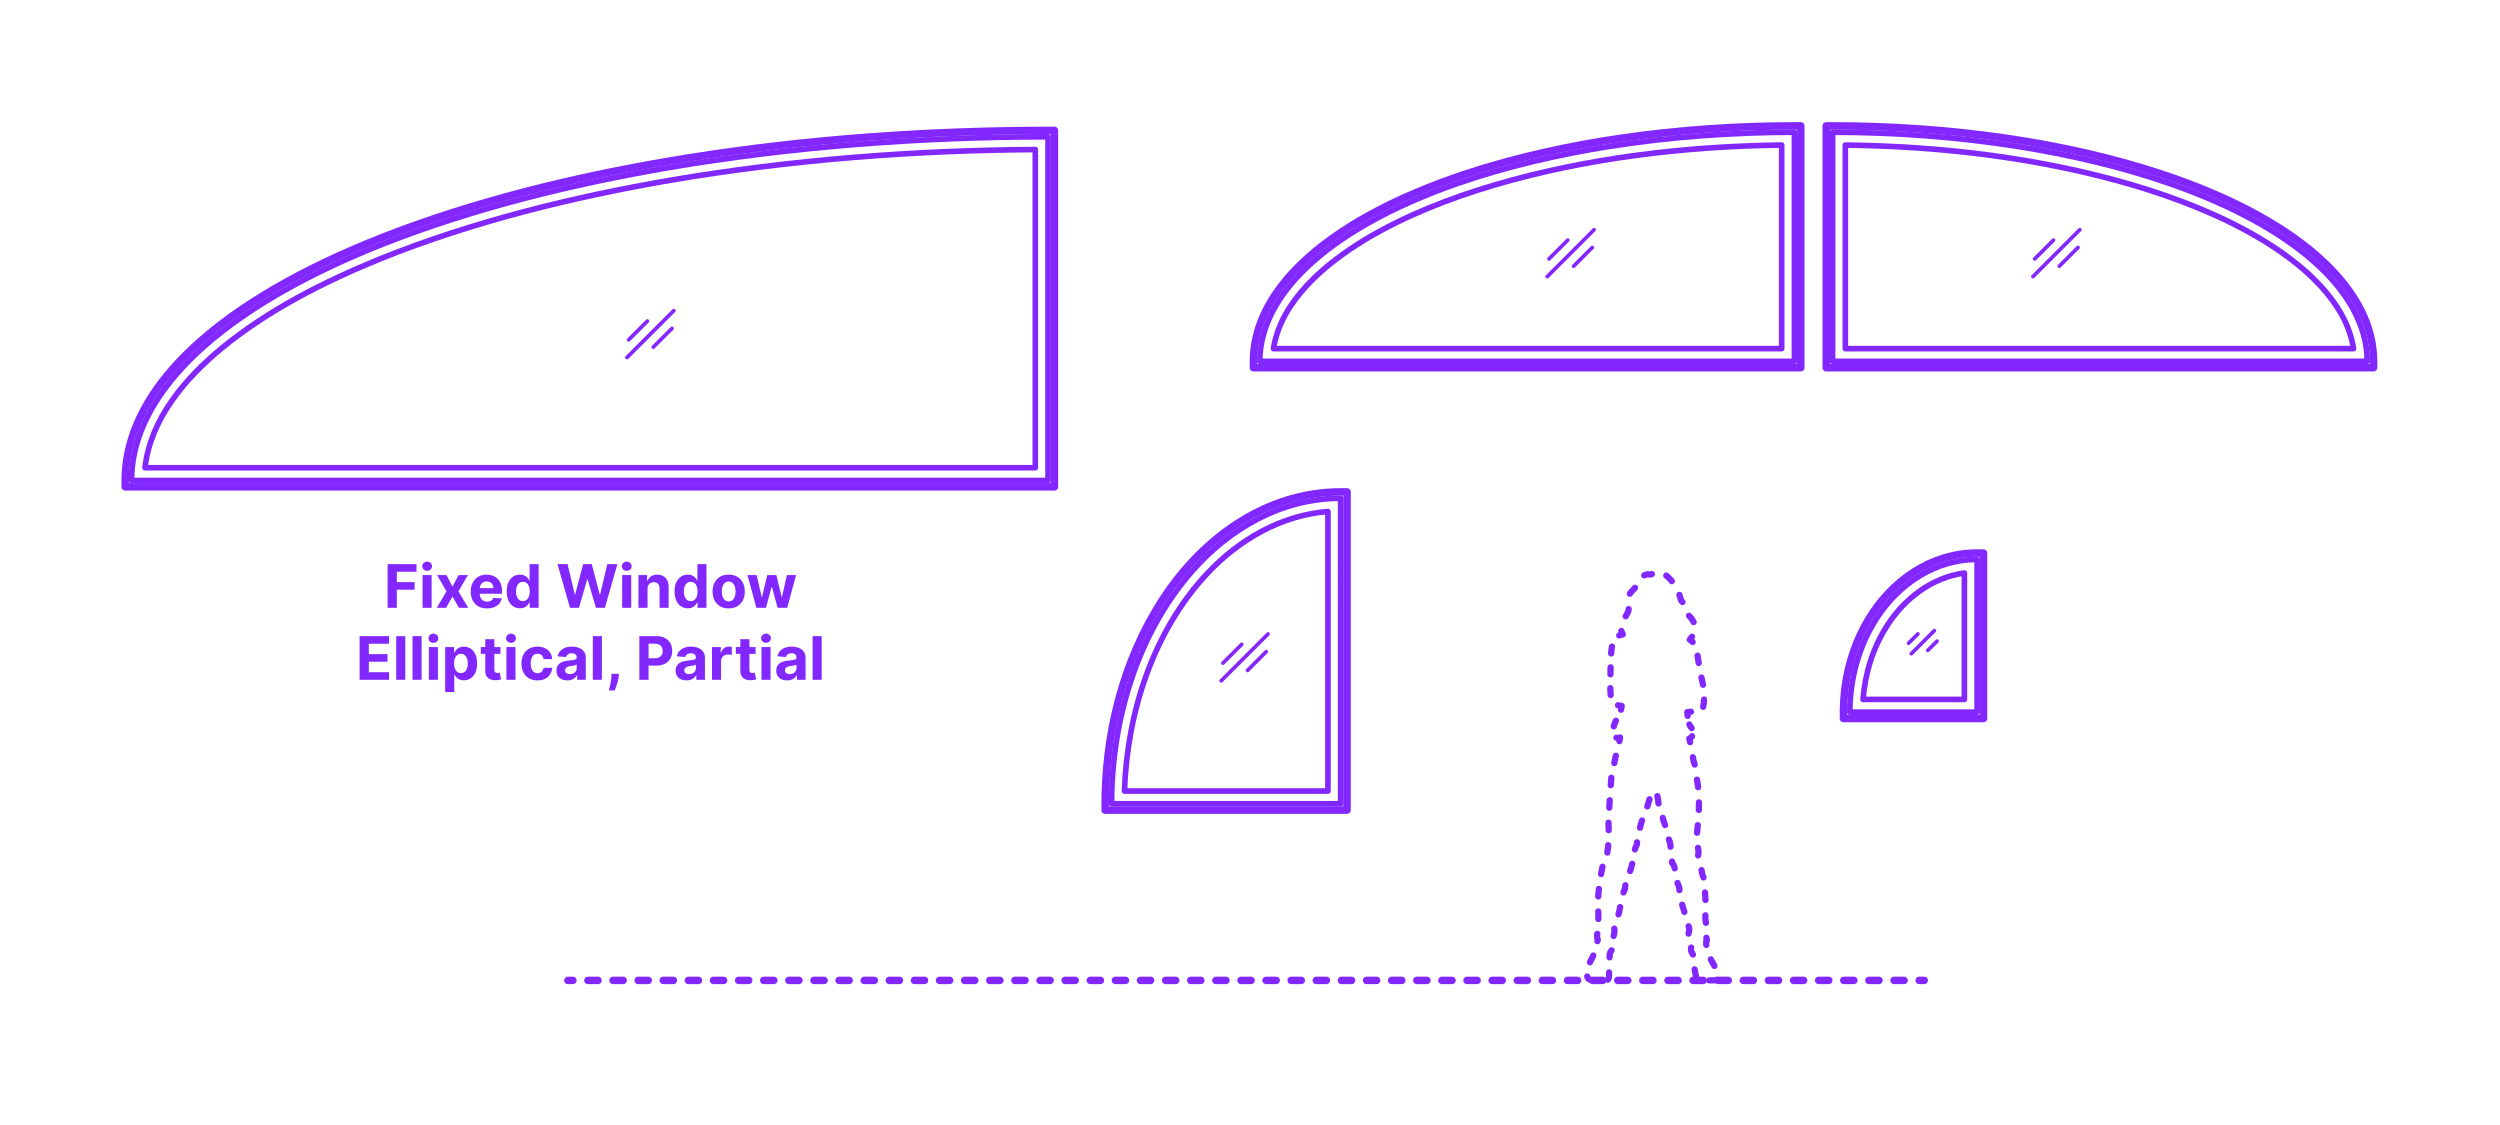 <?xml version="1.0" encoding="utf-8"?>
<!-- Generator: Adobe Illustrator 27.2.0, SVG Export Plug-In . SVG Version: 6.00 Build 0)  -->
<!DOCTYPE svg PUBLIC "-//W3C//DTD SVG 1.1//EN" "http://www.w3.org/Graphics/SVG/1.1/DTD/svg11.dtd">
<svg version="1.1" xmlns:x="http://ns.adobe.com/Extensibility/1.0/" xmlns:i="http://ns.adobe.com/AdobeIllustrator/10.0/" xmlns:graph="http://ns.adobe.com/Graphs/1.0/"
	 xmlns="http://www.w3.org/2000/svg" xmlns:xlink="http://www.w3.org/1999/xlink" xmlns:a="http://ns.adobe.com/AdobeSVGViewerExtensions/3.0/"
	 x="0px" y="0px" width="1000px" height="450px" viewBox="0 0 1000 450" enable-background="new 0 0 1000 450" xml:space="preserve"
	>
<g id="FILL-BACKGROUND">
	<rect x="0" y="0" fill="#FFFFFF" width="1000" height="450"/>
</g>
<g id="N-TEXT">
	<g id="MTEXT_00000110446228475989882740000002891356969576290486_">
		<g>
			<g>
				<g>
					<path fill="#8228FF" d="M155.048,243.11v-17.456h11.558v3.043h-7.867v4.159h7.1v3.043h-7.1v7.211H155.048z"/>
					<path fill="#8228FF" d="M170.851,228.331c-0.54,0-1.003-0.179-1.39-0.537c-0.386-0.358-0.58-0.79-0.58-1.295
						s0.193-0.939,0.58-1.3c0.387-0.361,0.847-0.542,1.381-0.542c0.545,0,1.01,0.179,1.394,0.537
						c0.384,0.358,0.576,0.79,0.576,1.295c0,0.506-0.192,0.939-0.576,1.3C171.852,228.15,171.39,228.331,170.851,228.331z
						 M169.018,243.11v-13.092h3.631v13.092H169.018z"/>
					<path fill="#8228FF" d="M178.581,230.018l2.404,4.577l2.463-4.577h3.725l-3.793,6.546l3.895,6.546h-3.708l-2.583-4.526
						l-2.54,4.526h-3.75l3.887-6.546l-3.75-6.546H178.581z"/>
					<path fill="#8228FF" d="M194.801,243.366c-1.347,0-2.505-0.274-3.474-0.823s-1.714-1.327-2.237-2.335
						c-0.523-1.008-0.784-2.203-0.784-3.584c0-1.347,0.261-2.529,0.784-3.546s1.26-1.81,2.212-2.378s2.07-0.853,3.354-0.853
						c0.864,0,1.669,0.138,2.417,0.414c0.747,0.275,1.4,0.689,1.96,1.24c0.56,0.551,0.996,1.243,1.308,2.075
						c0.312,0.833,0.469,1.806,0.469,2.919v0.997h-11.055v-2.25h7.637c0-0.523-0.114-0.986-0.341-1.389
						c-0.227-0.404-0.541-0.72-0.942-0.951c-0.4-0.23-0.865-0.345-1.394-0.345c-0.551,0-1.039,0.126-1.461,0.379
						c-0.424,0.253-0.754,0.591-0.993,1.014c-0.239,0.423-0.361,0.894-0.367,1.411v2.14c0,0.648,0.121,1.208,0.362,1.679
						s0.584,0.835,1.027,1.091c0.443,0.256,0.969,0.384,1.577,0.384c0.403,0,0.773-0.057,1.108-0.171
						c0.335-0.113,0.623-0.284,0.861-0.511c0.239-0.227,0.421-0.506,0.546-0.835l3.358,0.222c-0.17,0.807-0.519,1.51-1.044,2.11
						c-0.526,0.6-1.202,1.065-2.029,1.397C196.834,243.2,195.881,243.366,194.801,243.366z"/>
					<path fill="#8228FF" d="M208.004,243.323c-0.995,0-1.894-0.257-2.698-0.771c-0.804-0.514-1.44-1.273-1.909-2.276
						s-0.703-2.234-0.703-3.695c0-1.5,0.241-2.749,0.724-3.746c0.483-0.998,1.126-1.745,1.931-2.242
						c0.804-0.498,1.686-0.746,2.646-0.746c0.733,0,1.345,0.124,1.837,0.371c0.492,0.247,0.889,0.554,1.193,0.92
						c0.304,0.366,0.536,0.726,0.695,1.078h0.111v-6.563h3.622v17.456h-3.58v-2.097h-0.153c-0.17,0.364-0.411,0.723-0.72,1.078
						c-0.31,0.355-0.71,0.649-1.202,0.882C209.307,243.207,208.709,243.323,208.004,243.323z M209.155,240.434
						c0.585,0,1.081-0.161,1.487-0.482c0.406-0.321,0.719-0.771,0.938-1.351c0.218-0.58,0.328-1.259,0.328-2.037
						c0-0.779-0.108-1.455-0.324-2.029c-0.216-0.574-0.528-1.017-0.938-1.33s-0.906-0.469-1.492-0.469
						c-0.597,0-1.1,0.162-1.508,0.486c-0.409,0.324-0.719,0.773-0.929,1.347c-0.21,0.574-0.315,1.239-0.315,1.995
						c0,0.761,0.106,1.433,0.32,2.016c0.213,0.583,0.522,1.037,0.929,1.364S208.558,240.434,209.155,240.434z"/>
					<path fill="#8228FF" d="M227.991,243.11l-4.995-17.456h4.032l2.89,12.129h0.145l3.188-12.129h3.452l3.179,12.154h0.153
						l2.89-12.154h4.031l-4.995,17.456h-3.597l-3.324-11.413h-0.137l-3.315,11.413H227.991z"/>
					<path fill="#8228FF" d="M250.689,228.331c-0.54,0-1.003-0.179-1.39-0.537c-0.386-0.358-0.58-0.79-0.58-1.295
						s0.193-0.939,0.58-1.3c0.387-0.361,0.847-0.542,1.381-0.542c0.545,0,1.01,0.179,1.394,0.537
						c0.384,0.358,0.576,0.79,0.576,1.295c0,0.506-0.192,0.939-0.576,1.3C251.691,228.15,251.229,228.331,250.689,228.331z
						 M248.857,243.11v-13.092h3.631v13.092H248.857z"/>
					<path fill="#8228FF" d="M259.017,235.542v7.569h-3.631v-13.092h3.46v2.31H259c0.29-0.761,0.775-1.365,1.458-1.812
						c0.682-0.446,1.509-0.669,2.48-0.669c0.909,0,1.702,0.199,2.378,0.597c0.676,0.398,1.202,0.965,1.577,1.701
						s0.562,1.612,0.562,2.629v8.336h-3.631v-7.688c0.006-0.801-0.199-1.428-0.614-1.88c-0.415-0.452-0.986-0.677-1.713-0.677
						c-0.489,0-0.919,0.105-1.292,0.315c-0.372,0.21-0.662,0.516-0.87,0.916C259.129,234.498,259.022,234.979,259.017,235.542z"/>
					<path fill="#8228FF" d="M275.134,243.323c-0.995,0-1.894-0.257-2.698-0.771c-0.804-0.514-1.44-1.273-1.909-2.276
						s-0.703-2.234-0.703-3.695c0-1.5,0.241-2.749,0.724-3.746c0.483-0.998,1.126-1.745,1.931-2.242
						c0.804-0.498,1.686-0.746,2.646-0.746c0.733,0,1.345,0.124,1.837,0.371c0.492,0.247,0.889,0.554,1.193,0.92
						c0.304,0.366,0.536,0.726,0.695,1.078h0.111v-6.563h3.622v17.456h-3.58v-2.097h-0.153c-0.17,0.364-0.411,0.723-0.72,1.078
						c-0.31,0.355-0.71,0.649-1.202,0.882C276.437,243.207,275.839,243.323,275.134,243.323z M276.285,240.434
						c0.585,0,1.081-0.161,1.487-0.482c0.406-0.321,0.719-0.771,0.938-1.351c0.218-0.58,0.328-1.259,0.328-2.037
						c0-0.779-0.108-1.455-0.324-2.029c-0.216-0.574-0.528-1.017-0.938-1.33s-0.906-0.469-1.492-0.469
						c-0.597,0-1.1,0.162-1.508,0.486c-0.409,0.324-0.719,0.773-0.929,1.347c-0.21,0.574-0.315,1.239-0.315,1.995
						c0,0.761,0.106,1.433,0.32,2.016c0.213,0.583,0.522,1.037,0.929,1.364S275.688,240.434,276.285,240.434z"/>
					<path fill="#8228FF" d="M291.474,243.366c-1.324,0-2.467-0.283-3.431-0.848s-1.706-1.355-2.229-2.37s-0.784-2.192-0.784-3.533
						c0-1.352,0.261-2.536,0.784-3.55s1.266-1.804,2.229-2.37s2.106-0.848,3.431-0.848s2.468,0.283,3.431,0.848
						c0.963,0.565,1.706,1.355,2.229,2.37s0.784,2.198,0.784,3.55c0,1.341-0.261,2.519-0.784,3.533s-1.266,1.804-2.229,2.37
						C293.941,243.083,292.798,243.366,291.474,243.366z M291.491,240.553c0.602,0,1.105-0.172,1.509-0.516
						c0.403-0.344,0.708-0.814,0.916-1.411s0.311-1.275,0.311-2.037c0-0.761-0.104-1.44-0.311-2.037s-0.513-1.068-0.916-1.415
						c-0.404-0.346-0.907-0.52-1.509-0.52c-0.608,0-1.118,0.174-1.53,0.52c-0.412,0.347-0.722,0.818-0.929,1.415
						s-0.311,1.276-0.311,2.037c0,0.762,0.104,1.44,0.311,2.037s0.517,1.067,0.929,1.411
						C290.373,240.381,290.883,240.553,291.491,240.553z"/>
					<path fill="#8228FF" d="M302.546,243.11l-3.563-13.092h3.674l2.028,8.796h0.12l2.114-8.796h3.605l2.148,8.745h0.111
						l1.994-8.745h3.666l-3.555,13.092h-3.844l-2.25-8.234h-0.162l-2.25,8.234H302.546z"/>
					<path fill="#8228FF" d="M143.845,271.913v-17.456h11.763v3.043h-8.072v4.159h7.466v3.043h-7.466v4.168h8.106v3.043H143.845z"/>
					<path fill="#8228FF" d="M162.111,254.457v17.456h-3.631v-17.456H162.111z"/>
					<path fill="#8228FF" d="M168.64,254.457v17.456h-3.631v-17.456H168.64z"/>
					<path fill="#8228FF" d="M173.37,257.133c-0.54,0-1.003-0.179-1.39-0.537c-0.386-0.358-0.58-0.79-0.58-1.295
						s0.193-0.939,0.58-1.3c0.387-0.361,0.847-0.542,1.381-0.542c0.545,0,1.01,0.179,1.394,0.537
						c0.384,0.358,0.576,0.79,0.576,1.295c0,0.506-0.192,0.939-0.576,1.3C174.372,256.953,173.91,257.133,173.37,257.133z
						 M171.538,271.913v-13.092h3.631v13.092H171.538z"/>
					<path fill="#8228FF" d="M178.066,276.823v-18.002h3.58v2.199h0.162c0.159-0.352,0.391-0.712,0.694-1.078
						c0.304-0.367,0.702-0.673,1.193-0.92c0.492-0.248,1.104-0.371,1.837-0.371c0.955,0,1.835,0.249,2.643,0.746
						c0.807,0.497,1.452,1.244,1.935,2.242c0.483,0.997,0.725,2.246,0.725,3.746c0,1.46-0.234,2.692-0.703,3.695
						s-1.105,1.762-1.909,2.276c-0.804,0.514-1.704,0.771-2.698,0.771c-0.705,0-1.303-0.116-1.794-0.349s-0.894-0.527-1.206-0.882
						s-0.551-0.714-0.716-1.078h-0.111v7.006H178.066z M181.621,265.367c0,0.778,0.108,1.458,0.324,2.037s0.528,1.03,0.938,1.351
						c0.409,0.321,0.906,0.482,1.492,0.482c0.591,0,1.091-0.164,1.5-0.49c0.409-0.327,0.72-0.781,0.934-1.364
						c0.213-0.583,0.319-1.254,0.319-2.016c0-0.756-0.105-1.421-0.315-1.995c-0.21-0.574-0.52-1.023-0.929-1.347
						s-0.912-0.486-1.509-0.486c-0.591,0-1.09,0.156-1.496,0.469c-0.407,0.312-0.718,0.756-0.934,1.33
						C181.729,263.913,181.621,264.588,181.621,265.367z"/>
					<path fill="#8228FF" d="M200.21,258.821v2.728h-7.884v-2.728H200.21z M194.116,255.684h3.631v12.206
						c0,0.335,0.051,0.595,0.154,0.78c0.102,0.185,0.246,0.314,0.43,0.388c0.185,0.074,0.399,0.111,0.644,0.111
						c0.17,0,0.341-0.016,0.511-0.047c0.171-0.031,0.301-0.055,0.392-0.072l0.571,2.702c-0.182,0.057-0.438,0.124-0.767,0.201
						c-0.33,0.077-0.73,0.124-1.202,0.141c-0.875,0.034-1.641-0.083-2.297-0.35s-1.167-0.682-1.53-1.245
						c-0.364-0.562-0.543-1.272-0.537-2.131V255.684z"/>
					<path fill="#8228FF" d="M204.404,257.133c-0.54,0-1.003-0.179-1.39-0.537c-0.386-0.358-0.58-0.79-0.58-1.295
						s0.193-0.939,0.58-1.3c0.387-0.361,0.847-0.542,1.381-0.542c0.545,0,1.01,0.179,1.394,0.537
						c0.384,0.358,0.576,0.79,0.576,1.295c0,0.506-0.192,0.939-0.576,1.3C205.405,256.953,204.943,257.133,204.404,257.133z
						 M202.571,271.913v-13.092h3.631v13.092H202.571z"/>
					<path fill="#8228FF" d="M215.015,272.169c-1.341,0-2.493-0.286-3.456-0.857c-0.963-0.571-1.702-1.365-2.216-2.382
						c-0.514-1.017-0.771-2.188-0.771-3.512c0-1.341,0.26-2.519,0.78-3.533c0.52-1.014,1.26-1.807,2.22-2.378
						c0.96-0.571,2.103-0.857,3.426-0.857c1.142,0,2.142,0.208,3,0.622c0.858,0.415,1.537,0.998,2.037,1.748
						s0.775,1.631,0.827,2.642h-3.426c-0.097-0.653-0.351-1.18-0.763-1.581c-0.412-0.4-0.95-0.601-1.615-0.601
						c-0.562,0-1.052,0.152-1.47,0.456c-0.417,0.304-0.743,0.746-0.976,1.325c-0.233,0.58-0.349,1.281-0.349,2.105
						c0,0.835,0.115,1.545,0.345,2.131c0.23,0.585,0.555,1.031,0.976,1.338c0.421,0.307,0.912,0.46,1.475,0.46
						c0.415,0,0.789-0.085,1.121-0.256s0.608-0.419,0.827-0.746s0.362-0.72,0.431-1.181h3.426c-0.057,1-0.328,1.879-0.814,2.638
						c-0.486,0.758-1.155,1.351-2.007,1.777C217.188,271.956,216.18,272.169,215.015,272.169z"/>
					<path fill="#8228FF" d="M226.931,272.16c-0.835,0-1.58-0.146-2.233-0.439c-0.654-0.292-1.169-0.727-1.547-1.304
						c-0.378-0.577-0.567-1.297-0.567-2.161c0-0.727,0.133-1.338,0.4-1.833c0.267-0.494,0.631-0.892,1.091-1.193
						c0.46-0.301,0.984-0.528,1.572-0.682c0.588-0.153,1.206-0.261,1.854-0.324c0.761-0.08,1.375-0.155,1.841-0.226
						c0.466-0.071,0.804-0.178,1.015-0.32c0.21-0.142,0.315-0.352,0.315-0.63v-0.051c0-0.54-0.169-0.958-0.507-1.253
						c-0.338-0.295-0.817-0.443-1.436-0.443c-0.654,0-1.174,0.144-1.56,0.431c-0.386,0.287-0.642,0.646-0.767,1.078l-3.358-0.273
						c0.17-0.795,0.506-1.484,1.006-2.067s1.146-1.031,1.939-1.347c0.793-0.315,1.712-0.473,2.758-0.473
						c0.727,0,1.424,0.085,2.092,0.256c0.667,0.17,1.262,0.435,1.781,0.792c0.52,0.358,0.931,0.817,1.232,1.376
						c0.301,0.56,0.452,1.229,0.452,2.007v8.831h-3.443v-1.815h-0.103c-0.21,0.409-0.492,0.769-0.844,1.078
						c-0.353,0.31-0.775,0.551-1.27,0.725C228.15,272.074,227.579,272.16,226.931,272.16z M227.971,269.654
						c0.534,0,1.006-0.106,1.415-0.319c0.409-0.213,0.73-0.501,0.963-0.865s0.35-0.776,0.35-1.236v-1.39
						c-0.114,0.074-0.269,0.141-0.464,0.2c-0.196,0.06-0.417,0.114-0.661,0.162c-0.245,0.048-0.489,0.091-0.733,0.128
						c-0.245,0.037-0.466,0.07-0.665,0.098c-0.426,0.062-0.798,0.162-1.117,0.298c-0.318,0.136-0.565,0.319-0.741,0.55
						c-0.176,0.23-0.265,0.516-0.265,0.856c0,0.494,0.181,0.871,0.542,1.129S227.414,269.654,227.971,269.654z"/>
					<path fill="#8228FF" d="M240.756,254.457v17.456h-3.631v-17.456H240.756z"/>
					<path fill="#8228FF" d="M247.6,269.526l-0.094,0.938c-0.074,0.75-0.215,1.499-0.422,2.246
						c-0.208,0.747-0.423,1.425-0.648,2.033c-0.225,0.608-0.405,1.085-0.541,1.432h-2.353c0.085-0.335,0.202-0.803,0.349-1.402
						c0.148-0.6,0.287-1.271,0.418-2.016c0.13-0.745,0.213-1.503,0.247-2.276l0.042-0.955H247.6z"/>
					<path fill="#8228FF" d="M255.739,271.913v-17.456h6.887c1.324,0,2.452,0.251,3.384,0.754c0.932,0.503,1.644,1.199,2.135,2.088
						c0.491,0.89,0.737,1.914,0.737,3.073s-0.25,2.182-0.75,3.069c-0.5,0.886-1.223,1.577-2.169,2.071
						c-0.946,0.495-2.09,0.742-3.431,0.742h-4.39v-2.958h3.793c0.71,0,1.297-0.124,1.76-0.371c0.463-0.247,0.81-0.591,1.04-1.031
						c0.23-0.44,0.345-0.947,0.345-1.521c0-0.58-0.115-1.086-0.345-1.521c-0.23-0.435-0.578-0.772-1.044-1.014
						c-0.466-0.241-1.057-0.362-1.773-0.362h-2.489v14.439H255.739z"/>
					<path fill="#8228FF" d="M274.602,272.16c-0.835,0-1.58-0.146-2.233-0.439c-0.654-0.292-1.169-0.727-1.547-1.304
						c-0.378-0.577-0.567-1.297-0.567-2.161c0-0.727,0.133-1.338,0.4-1.833c0.267-0.494,0.631-0.892,1.091-1.193
						c0.46-0.301,0.984-0.528,1.572-0.682c0.588-0.153,1.206-0.261,1.854-0.324c0.761-0.08,1.375-0.155,1.841-0.226
						c0.466-0.071,0.804-0.178,1.015-0.32c0.21-0.142,0.315-0.352,0.315-0.63v-0.051c0-0.54-0.169-0.958-0.507-1.253
						c-0.338-0.295-0.817-0.443-1.436-0.443c-0.654,0-1.174,0.144-1.56,0.431c-0.386,0.287-0.642,0.646-0.767,1.078l-3.358-0.273
						c0.17-0.795,0.506-1.484,1.006-2.067s1.146-1.031,1.939-1.347c0.793-0.315,1.712-0.473,2.758-0.473
						c0.727,0,1.424,0.085,2.092,0.256c0.667,0.17,1.262,0.435,1.781,0.792c0.52,0.358,0.931,0.817,1.232,1.376
						c0.301,0.56,0.452,1.229,0.452,2.007v8.831h-3.443v-1.815h-0.103c-0.21,0.409-0.492,0.769-0.844,1.078
						c-0.353,0.31-0.775,0.551-1.27,0.725C275.821,272.074,275.25,272.16,274.602,272.16z M275.642,269.654
						c0.534,0,1.006-0.106,1.415-0.319c0.409-0.213,0.73-0.501,0.963-0.865s0.35-0.776,0.35-1.236v-1.39
						c-0.114,0.074-0.269,0.141-0.464,0.2c-0.196,0.06-0.417,0.114-0.661,0.162c-0.245,0.048-0.489,0.091-0.733,0.128
						c-0.245,0.037-0.466,0.07-0.665,0.098c-0.426,0.062-0.798,0.162-1.117,0.298c-0.318,0.136-0.565,0.319-0.741,0.55
						c-0.176,0.23-0.265,0.516-0.265,0.856c0,0.494,0.181,0.871,0.542,1.129S275.084,269.654,275.642,269.654z"/>
					<path fill="#8228FF" d="M284.796,271.913v-13.092h3.52v2.285h0.136c0.239-0.812,0.639-1.428,1.202-1.846
						c0.562-0.417,1.21-0.626,1.943-0.626c0.182,0,0.377,0.012,0.588,0.034c0.21,0.023,0.395,0.054,0.554,0.094v3.222
						c-0.17-0.051-0.406-0.097-0.708-0.137c-0.301-0.04-0.577-0.06-0.827-0.06c-0.534,0-1.01,0.115-1.428,0.345
						c-0.418,0.23-0.748,0.55-0.989,0.959c-0.242,0.409-0.362,0.881-0.362,1.415v7.407H284.796z"/>
					<path fill="#8228FF" d="M302.226,258.821v2.728h-7.884v-2.728H302.226z M296.132,255.684h3.631v12.206
						c0,0.335,0.051,0.595,0.154,0.78c0.102,0.185,0.246,0.314,0.43,0.388c0.185,0.074,0.399,0.111,0.644,0.111
						c0.17,0,0.341-0.016,0.511-0.047c0.171-0.031,0.301-0.055,0.392-0.072l0.571,2.702c-0.182,0.057-0.438,0.124-0.767,0.201
						c-0.33,0.077-0.73,0.124-1.202,0.141c-0.875,0.034-1.641-0.083-2.297-0.35s-1.167-0.682-1.53-1.245
						c-0.364-0.562-0.543-1.272-0.537-2.131V255.684z"/>
					<path fill="#8228FF" d="M306.419,257.133c-0.54,0-1.003-0.179-1.39-0.537c-0.386-0.358-0.58-0.79-0.58-1.295
						s0.193-0.939,0.58-1.3c0.387-0.361,0.847-0.542,1.381-0.542c0.545,0,1.01,0.179,1.394,0.537
						c0.384,0.358,0.576,0.79,0.576,1.295c0,0.506-0.192,0.939-0.576,1.3C307.421,256.953,306.959,257.133,306.419,257.133z
						 M304.587,271.913v-13.092h3.631v13.092H304.587z"/>
					<path fill="#8228FF" d="M314.849,272.16c-0.835,0-1.58-0.146-2.233-0.439c-0.654-0.292-1.169-0.727-1.547-1.304
						c-0.378-0.577-0.567-1.297-0.567-2.161c0-0.727,0.133-1.338,0.4-1.833c0.267-0.494,0.631-0.892,1.091-1.193
						c0.46-0.301,0.984-0.528,1.572-0.682c0.588-0.153,1.206-0.261,1.854-0.324c0.761-0.08,1.375-0.155,1.841-0.226
						c0.466-0.071,0.804-0.178,1.015-0.32c0.21-0.142,0.315-0.352,0.315-0.63v-0.051c0-0.54-0.169-0.958-0.507-1.253
						c-0.338-0.295-0.817-0.443-1.436-0.443c-0.654,0-1.174,0.144-1.56,0.431c-0.386,0.287-0.642,0.646-0.767,1.078l-3.358-0.273
						c0.17-0.795,0.506-1.484,1.006-2.067s1.146-1.031,1.939-1.347c0.793-0.315,1.712-0.473,2.758-0.473
						c0.727,0,1.424,0.085,2.092,0.256c0.667,0.17,1.262,0.435,1.781,0.792c0.52,0.358,0.931,0.817,1.232,1.376
						c0.301,0.56,0.452,1.229,0.452,2.007v8.831h-3.443v-1.815h-0.103c-0.21,0.409-0.492,0.769-0.844,1.078
						c-0.353,0.31-0.775,0.551-1.27,0.725C316.068,272.074,315.497,272.16,314.849,272.16z M315.889,269.654
						c0.534,0,1.006-0.106,1.415-0.319c0.409-0.213,0.73-0.501,0.963-0.865s0.35-0.776,0.35-1.236v-1.39
						c-0.114,0.074-0.269,0.141-0.464,0.2c-0.196,0.06-0.417,0.114-0.661,0.162c-0.245,0.048-0.489,0.091-0.733,0.128
						c-0.245,0.037-0.466,0.07-0.665,0.098c-0.426,0.062-0.798,0.162-1.117,0.298c-0.318,0.136-0.565,0.319-0.741,0.55
						c-0.176,0.23-0.265,0.516-0.265,0.856c0,0.494,0.181,0.871,0.542,1.129S315.332,269.654,315.889,269.654z"/>
					<path fill="#8228FF" d="M328.674,254.457v17.456h-3.631v-17.456H328.674z"/>
				</g>
			</g>
		</g>
	</g>
</g>
<g id="N-DIMENSIONS">
</g>
<g id="_x32_D_x24_AG-DIAGRAM">
	<g id="POLYLINE_00000034810960384315704970000014329995132960921752_">
		<g>
			<g>
				
					<line fill="none" stroke="#8228FF" stroke-width="3" stroke-linecap="round" stroke-linejoin="round" x1="227.147" y1="392.159" x2="229.147" y2="392.159"/>
				
					<line fill="none" stroke="#8228FF" stroke-width="3" stroke-linecap="round" stroke-linejoin="round" stroke-dasharray="4.019,6.028" x1="235.175" y1="392.159" x2="764.662" y2="392.159"/>
				
					<line fill="none" stroke="#8228FF" stroke-width="3" stroke-linecap="round" stroke-linejoin="round" x1="767.676" y1="392.159" x2="769.676" y2="392.159"/>
			</g>
		</g>
	</g>
</g>
<g id="_x32_D_x24_AG-DETAILS-DIAGRAM">
	<g id="POLYLINE_00000030457368426455722930000018404263608087799724_">
		<g>
			<g>
				<path fill="none" stroke="#8228FF" stroke-width="2.5" stroke-linecap="round" stroke-linejoin="round" d="M682.53,377.977
					c-0.01-0.057-0.019-0.114-0.026-0.171c-0.051-0.42-0.011-0.903,0.008-1.326c0.09-0.073,0.175-0.16,0.219-0.269
					c0.041-0.11,0.04-0.231,0.028-0.346c-0.018-0.185-0.092-0.376-0.155-0.551c-0.026-0.072-0.046-0.145-0.06-0.219"/>
				
					<path fill="none" stroke="#8228FF" stroke-width="2.5" stroke-linecap="round" stroke-linejoin="round" stroke-dasharray="3.046,6.093" d="
					M682.379,369.146c-0.187-0.666-0.207-1.374-0.224-2.061c0.006-2.725,0.149-5.859-0.03-8.572
					c-0.044-1.177-0.313-2.549-0.359-3.702c-0.02-0.725,0.15-1.524,0.093-2.249c-0.031-0.455-0.178-0.895-0.346-1.317l-0.361-0.88
					c-0.191-0.471-0.314-0.973-0.393-1.475c-0.085-0.561-0.204-1.44-0.335-1.981c-0.188-0.823-0.437-1.646-0.733-2.436
					c-0.158-0.437-0.431-1.002-0.509-1.458c-0.026-0.241,0.016-0.493,0.042-0.733c0.068-0.499,0.18-1.132,0.179-1.632
					c0.002-0.304-0.037-0.612-0.09-0.911l-0.217-1.118l-0.076-0.436c-0.115-0.822-0.348-1.945-0.344-2.766
					c-0.005-1.531,0.497-5.574,0.633-7.15c0.214-2.401,0.286-4.9,0.268-7.311c-0.024-2.531-0.151-5.135-0.548-7.635
					c-0.183-1.14-0.608-3.468-0.723-4.586c-0.102-0.917-0.152-2.185-0.461-3.052c-0.327-0.905-0.533-1.673-0.681-2.625l-0.414-2.711
					c-0.026-0.162-0.054-0.324-0.082-0.486"/>
				<path fill="none" stroke="#8228FF" stroke-width="2.5" stroke-linecap="round" stroke-linejoin="round" d="M676.055,296.875
					c-0.115-0.488-0.235-0.973-0.36-1.451c0.433-0.106,0.785-0.476,1.043-0.823c0.029-0.04,0.057-0.08,0.085-0.121"/>
				
					<path fill="none" stroke="#8228FF" stroke-width="2.5" stroke-linecap="round" stroke-linejoin="round" stroke-dasharray="1.746,3.493" d="
					M676.672,291.248c-0.073-0.096-0.146-0.191-0.215-0.284c-0.245-0.323-0.475-0.667-0.638-1.04
					c-0.254-0.584-0.395-1.217-0.505-1.844"/>
				<path fill="none" stroke="#8228FF" stroke-width="2.5" stroke-linecap="round" stroke-linejoin="round" d="M675.073,286.355
					c-0.068-0.539-0.131-1.073-0.176-1.49c0.451-0.06,0.973-0.12,1.491-0.168"/>
				
					<path fill="none" stroke="#8228FF" stroke-width="2.5" stroke-linecap="round" stroke-linejoin="round" stroke-dasharray="2.963,5.926" d="
					M681.269,282.746c0.237-1.035,0.316-2.119,0.374-3.174c0.056-1.297,0.021-2.626-0.14-3.914
					c-0.222-1.824-0.811-3.979-1.194-5.781c-0.568-2.664-1.017-5.874-1.416-8.583c-0.096-0.598-0.21-1.234-0.365-1.82
					c-0.011-0.04-0.021-0.08-0.032-0.119"/>
				<path fill="none" stroke="#8228FF" stroke-width="2.5" stroke-linecap="round" stroke-linejoin="round" d="M677.056,256.8
					c-0.358-0.35-0.758-0.658-1.165-0.945c0.274-0.399,0.618-0.778,0.947-1.167"/>
				
					<path fill="none" stroke="#8228FF" stroke-width="2.5" stroke-linecap="round" stroke-linejoin="round" stroke-dasharray="3.154,6.307" d="
					M677.444,248.828c-0.324-0.679-0.729-1.32-1.213-1.893c-0.171-0.201-0.366-0.391-0.564-0.566
					c-0.204-0.185-0.45-0.38-0.619-0.594c-0.161-0.196-0.255-0.437-0.301-0.684c-0.117-0.642-0.079-1.339-0.236-1.976
					c-0.157-0.651-0.516-1.237-0.946-1.744c-0.197-0.236-0.44-0.463-0.669-0.669c-0.145-0.133-0.281-0.28-0.381-0.45
					c-0.3-0.534-0.475-1.418-0.658-2.005c-0.271-0.954-0.653-1.889-1.121-2.763c-1.114-2.058-2.587-4.014-4.444-5.456
					c-0.877-0.655-1.903-1.247-3.029-1.244c-0.532,0.006-1.043,0.191-1.522,0.41c-0.435,0.193-0.97,0.502-1.436,0.583
					c-0.327,0.057-0.673-0.016-0.999-0.047c-0.316-0.033-0.638,0.004-0.937,0.111c-0.447,0.155-0.86,0.399-1.241,0.677
					c-0.402,0.297-0.775,0.64-1.084,1.034c-0.383,0.47-0.613,1.084-0.826,1.647c-0.166,0.433-0.362,0.864-0.634,1.242
					c-0.818,1.106-2.002,1.992-2.734,3.166c-0.179,0.285-0.332,0.591-0.433,0.912c-0.109,0.343-0.16,0.704-0.175,1.063
					c-0.063,1.364,0.384,2.776,0.228,4.139c-0.11,0.889-0.533,1.704-0.993,2.461c-0.613,0.982-1.292,2.028-1.697,3.124"/>
				<path fill="none" stroke="#8228FF" stroke-width="2.5" stroke-linecap="round" stroke-linejoin="round" d="M648.563,252.389
					c0.061,0.196,0.135,0.388,0.213,0.577c0.032,0.077,0.325,0.76,0.346,0.815c-0.49,0.079-0.983,0.211-1.443,0.41"/>
				
					<path fill="none" stroke="#8228FF" stroke-width="2.5" stroke-linecap="round" stroke-linejoin="round" stroke-dasharray="2.774,5.548" d="
					M644.788,258.642c-0.283,1.48-0.362,3.024-0.433,4.517c-0.085,3.101-0.246,7.649-0.245,10.746
					c0.012,1.35,0.033,2.804,0.171,4.143c0.084,0.766,0.198,1.546,0.471,2.27c0.052,0.134,0.11,0.268,0.178,0.396"/>
				<path fill="none" stroke="#8228FF" stroke-width="2.5" stroke-linecap="round" stroke-linejoin="round" d="M647.215,282.097
					c0.475,0.109,1.022,0.223,1.469,0.307c-0.081,0.498-0.169,0.992-0.28,1.479"/>
				
					<path fill="none" stroke="#8228FF" stroke-width="2.5" stroke-linecap="round" stroke-linejoin="round" stroke-dasharray="2.442,4.883" d="
					M646.383,288.299c-0.261,0.473-0.499,0.965-0.666,1.477c-0.162,0.496-0.262,1.016-0.308,1.536
					c-0.048,0.561-0.037,1.132,0.052,1.689"/>
				<path fill="none" stroke="#8228FF" stroke-width="2.5" stroke-linecap="round" stroke-linejoin="round" d="M646.573,295.086
					c0.144,0.077,0.302,0.125,0.473,0.133c0.338,0.016,0.664-0.111,0.972-0.237c-0.076,0.49-0.156,0.985-0.242,1.48"/>
				
					<path fill="none" stroke="#8228FF" stroke-width="2.5" stroke-linecap="round" stroke-linejoin="round" stroke-dasharray="3.004,6.008" d="
					M646.351,302.295c-0.107,0.385-0.202,0.756-0.269,1.078c-0.221,1.026-0.401,2.323-0.663,3.336
					c-0.24,0.912-0.672,1.879-0.778,2.821c-0.308,3.358-1.05,14.75-1.2,18.003c-0.071,1.552-0.046,3.291,0.047,4.845
					c0.022,0.556,0.017,1.128-0.1,1.674c-0.079,0.389-0.196,0.882-0.226,1.274c-0.036,0.396-0.017,0.81,0.009,1.207
					c0.039,0.61,0.159,1.625,0.114,2.226c-0.019,0.328-0.119,0.688-0.203,1.006c-0.09,0.333-0.085,0.714-0.104,1.057
					c-0.007,0.081-0.014,0.165-0.043,0.242c-0.01,0.025-0.025,0.05-0.044,0.069c-0.132,0.159-0.234,0.343-0.328,0.526
					c-0.353,0.711-0.609,1.49-0.844,2.247c-0.538,1.78-0.927,3.667-1.26,5.496c-0.65,3.859-1.278,7.846-1.242,11.767
					c0.02,2.163,0.251,6.261,0.053,8.363c-0.029,0.274-0.077,0.55-0.151,0.816c-0.051,0.19-0.128,0.407-0.158,0.6
					c-0.06,0.393,0.129,0.882,0.141,1.297c0.038,0.656-0.235,1.317-0.301,1.964c-0.05,0.383,0.053,0.781,0.142,1.151
					c0.04,0.17,0.09,0.342,0.183,0.491c-0.052,0.401-0.252,0.831-0.395,1.208c-0.171,0.442-0.273,0.915-0.346,1.383
					c-0.094,0.645-0.201,1.355-0.386,1.975c-0.196,0.668-0.474,1.336-0.758,1.971c-0.645,1.481-1.581,3.019-2.228,4.498
					c-0.147,0.361-0.272,0.737-0.339,1.122c-0.126,0.707-0.055,1.436,0.09,2.135c0.1,0.495,0.251,1.014,0.629,1.371
					c0.282,0.273,0.664,0.407,1.041,0.488c0.323,0.07,0.661,0.105,0.991,0.127c0.706,0.054,3.583,0.024,4.34,0.031
					c0.458-0.007,0.98,0.024,1.36-0.274c0.254-0.202,0.361-0.526,0.425-0.834c0.229-1.27-0.006-2.668,0.001-3.95
					c-0.007-0.685,0.126-1.526,0.204-2.208c0.085-0.637,0.062-1.542,0.077-2.19c0.018-0.542,0.033-1.104,0.215-1.621
					c0.099-0.286,0.313-0.542,0.489-0.786c0.167-0.23,0.289-0.496,0.326-0.78c0.089-0.691-0.077-1.596-0.143-2.29
					c-0.049-0.473-0.099-0.964-0.055-1.439c0.371-0.359,0.616-0.873,0.788-1.354c0.371-1.067,0.37-2.229,0.232-3.339
					c-0.025-0.27-0.032-0.547,0.019-0.815c0.061-0.328,0.198-0.641,0.335-0.942c0.368-0.764,0.81-1.657,1.055-2.462
					c0.852-2.656,1.237-6.11,1.946-8.809c0.135-0.506,0.297-1.016,0.514-1.493c0.165-0.372,0.396-0.79,0.474-1.186
					c0.063-0.322,0.054-0.737,0.083-1.065c0.026-0.316,0.094-0.634,0.176-0.94c0.266-0.996,0.877-2.378,1.235-3.353
					c0.657-1.81,1.212-3.769,1.684-5.637c0.038-0.187,0.07-0.388,0.01-0.574c-0.04-0.127-0.129-0.246-0.117-0.384
					c0.004-0.048,0.025-0.093,0.046-0.136c0.151-0.285,0.379-0.547,0.514-0.84c0.133-0.267,0.178-0.568,0.186-0.863
					c0.013-0.452-0.028-1.003,0.034-1.452c0.105-0.906,0.726-1.686,0.916-2.565c0.109-0.525-0.059-1.082,0.003-1.61
					c0.056-0.43,0.303-0.893,0.454-1.295c0.188-0.474,0.297-0.983,0.389-1.484c0.198-1.15,0.406-2.558,0.75-3.659
					c0.458-1.552,1.325-3.535,1.906-5.06c0.586-1.491,1.144-3.67,1.648-5.201c0.142-0.411,0.303-0.828,0.506-1.214
					c0.221-0.415,0.492-0.82,0.863-1.117c0.161-0.125,0.35-0.231,0.558-0.238c0.175-0.007,0.354,0.059,0.477,0.186
					c0.085,0.087,0.141,0.197,0.185,0.309c0.162,0.479,0.406,1.198,0.534,1.683c0.088,0.334,0.144,0.682,0.174,1.025
					c0.05,0.572,0.089,1.32,0.227,1.872c0.158,0.706,0.647,1.897,0.897,2.588c0.57,1.502,0.753,3.172,1.284,4.685
					c0.253,0.692,0.612,1.441,0.761,2.164c0.18,0.83,0.218,1.828,0.393,2.659c0.202,1.004,0.808,1.804,1.081,2.814
					c0.18,0.623,0.311,1.27,0.325,1.92c0.008,0.28-0.038,0.585-0.074,0.862c-0.024,0.194-0.035,0.396,0.028,0.584
					c0.113,0.327,0.294,0.632,0.37,0.978c0.173,0.764,0.131,1.808,0.16,2.594c0.008,0.199,0.018,0.406,0.05,0.603
					c0.021,0.15,0.072,0.317,0.095,0.467c0.011,0.073-0.006,0.131-0.029,0.199c-0.018,0.054-0.022,0.113-0.004,0.167
					c0.069,0.186,0.29,0.429,0.405,0.593c0.185,0.251,0.356,0.519,0.46,0.814c0.181,0.5,0.216,1.121,0.291,1.646
					c0.041,0.303,0.107,0.606,0.233,0.886c0.149,0.346,0.368,0.687,0.458,1.056c0.107,0.435,0.065,0.983,0.071,1.43
					c0.002,0.363,0.025,0.734,0.108,1.089c0.123,0.543,0.408,1.194,0.609,1.717c0.151,0.4,0.295,0.815,0.33,1.243
					c0.045,0.476-0.048,1.017-0.041,1.494c0.002,0.282,0.067,0.561,0.18,0.819c0.162,0.384,0.425,0.792,0.565,1.185
					c0.104,0.289,0.14,0.599,0.158,0.904l0.032,0.64c0.031,0.685,0.209,1.359,0.413,2.011c0.219,0.684,0.641,1.94,0.813,2.614
					c0.263,0.985,0.556,2.347,0.864,3.313c0.257,0.834,0.68,1.708,0.868,2.561c0.087,0.391,0.105,0.798,0.039,1.194
					c-0.087,0.579-0.306,1.176-0.323,1.765c-0.008,0.262,0.034,0.525,0.114,0.774c0.221,0.672,0.665,1.262,1.211,1.707
					c0.123,0.807-0.06,1.671-0.193,2.468c-0.065,0.401-0.122,0.817-0.053,1.221c0.113,0.674,0.623,1.2,0.861,1.825
					c0.128,0.331,0.12,0.695,0.08,1.042l-0.082,0.655c-0.043,0.362-0.041,0.732,0.002,1.095c0.073,0.706,0.379,1.938,0.528,2.645
					c0.089,0.396,0.319,1.697,0.395,2.114c0.11,0.548,0.225,1.11,0.451,1.624c0.108,0.24,0.25,0.474,0.461,0.637
					c0.373,0.292,0.873,0.31,1.327,0.317c0.801-0.01,4.634,0.026,5.35-0.022c0.218-0.017,0.44-0.044,0.649-0.109
					c0.186-0.057,0.366-0.151,0.499-0.297c0.12-0.131,0.194-0.298,0.237-0.469c0.129-0.545,0.043-1.118-0.073-1.658
					c-0.298-1.273-0.888-2.465-1.52-3.602c-0.485-0.853-1.13-1.877-1.5-2.778c-0.287-0.667-0.506-1.572-0.697-2.369"/>
			</g>
		</g>
	</g>
</g>
<g id="_x32_D_x24_AG-DETAILS">
	<g id="POLYLINE_00000071522422970614029210000013652226094483432077_">
		
			<line fill="none" stroke="#8228FF" stroke-width="1.5" stroke-linecap="round" stroke-linejoin="round" stroke-miterlimit="10" x1="763.463" y1="257.257" x2="767.144" y2="253.576"/>
	</g>
	<g id="POLYLINE_00000053507000819687955730000014391065105456059820_">
		
			<line fill="none" stroke="#8228FF" stroke-width="1.5" stroke-linecap="round" stroke-linejoin="round" stroke-miterlimit="10" x1="774.802" y1="256.465" x2="771.121" y2="260.146"/>
	</g>
	<g id="POLYLINE_00000158750487498363540770000005352752139067206274_">
		
			<line fill="none" stroke="#8228FF" stroke-width="1.5" stroke-linecap="round" stroke-linejoin="round" stroke-miterlimit="10" x1="764.526" y1="261.468" x2="773.739" y2="252.255"/>
	</g>
	<g id="POLYLINE_00000139267021307055978680000013238550330290663859_">
		
			<line fill="none" stroke="#8228FF" stroke-width="1.5" stroke-linecap="round" stroke-linejoin="round" stroke-miterlimit="10" x1="506.498" y1="260.68" x2="499.016" y2="268.162"/>
	</g>
	<g id="POLYLINE_00000173838956527017344510000010809910246330765185_">
		
			<line fill="none" stroke="#8228FF" stroke-width="1.5" stroke-linecap="round" stroke-linejoin="round" stroke-miterlimit="10" x1="489.196" y1="265.226" x2="496.677" y2="257.744"/>
	</g>
	<g id="POLYLINE_00000178886853554375003300000012230304079368276927_">
		
			<line fill="none" stroke="#8228FF" stroke-width="1.5" stroke-linecap="round" stroke-linejoin="round" stroke-miterlimit="10" x1="488.483" y1="272.316" x2="507.21" y2="253.59"/>
	</g>
	<g id="POLYLINE_00000138531498942671155610000008864866175269183123_">
		
			<line fill="none" stroke="#8228FF" stroke-width="1.5" stroke-linecap="round" stroke-linejoin="round" stroke-miterlimit="10" x1="813.183" y1="110.633" x2="831.91" y2="91.906"/>
	</g>
	<g id="POLYLINE_00000005949828829524345590000005391782040732880549_">
		
			<line fill="none" stroke="#8228FF" stroke-width="1.5" stroke-linecap="round" stroke-linejoin="round" stroke-miterlimit="10" x1="813.896" y1="103.543" x2="821.377" y2="96.061"/>
	</g>
	<g id="POLYLINE_00000006666942496332993730000014723875494532172210_">
		
			<line fill="none" stroke="#8228FF" stroke-width="1.5" stroke-linecap="round" stroke-linejoin="round" stroke-miterlimit="10" x1="831.198" y1="98.997" x2="823.716" y2="106.479"/>
	</g>
	<g id="POLYLINE_00000091716810260991718410000012859323000552795796_">
		
			<line fill="none" stroke="#8228FF" stroke-width="1.5" stroke-linecap="round" stroke-linejoin="round" stroke-miterlimit="10" x1="618.895" y1="110.633" x2="637.621" y2="91.906"/>
	</g>
	<g id="POLYLINE_00000021805821779196305240000011982861802876810129_">
		
			<line fill="none" stroke="#8228FF" stroke-width="1.5" stroke-linecap="round" stroke-linejoin="round" stroke-miterlimit="10" x1="619.607" y1="103.543" x2="627.088" y2="96.061"/>
	</g>
	<g id="POLYLINE_00000016061498221341716850000016572504468404899511_">
		
			<line fill="none" stroke="#8228FF" stroke-width="1.5" stroke-linecap="round" stroke-linejoin="round" stroke-miterlimit="10" x1="636.909" y1="98.997" x2="629.427" y2="106.479"/>
	</g>
	<g id="POLYLINE_00000102524437181448001850000012342083149911731621_">
		
			<line fill="none" stroke="#8228FF" stroke-width="1.5" stroke-linecap="round" stroke-linejoin="round" stroke-miterlimit="10" x1="250.782" y1="142.995" x2="269.508" y2="124.269"/>
	</g>
	<g id="POLYLINE_00000044869361109821004890000016926890419690905500_">
		
			<line fill="none" stroke="#8228FF" stroke-width="1.5" stroke-linecap="round" stroke-linejoin="round" stroke-miterlimit="10" x1="251.494" y1="135.905" x2="258.975" y2="128.423"/>
	</g>
	<g id="POLYLINE_00000125588051158881868950000010780330117835814065_">
		
			<line fill="none" stroke="#8228FF" stroke-width="1.5" stroke-linecap="round" stroke-linejoin="round" stroke-miterlimit="10" x1="268.796" y1="131.359" x2="261.315" y2="138.841"/>
	</g>
</g>
<g id="_x32_D_x24_AG-BUILDINGS">
	<g id="POLYLINE_00000109740504107327423060000005807335085665708713_">
		
			<path fill="none" stroke="#8228FF" stroke-width="2.25" stroke-linecap="round" stroke-linejoin="round" stroke-miterlimit="10" d="
			M790.852,221.221c-18.572,0.007-34.5,11.319-43.705,26.974c-4.555,7.701-7.513,16.33-8.876,25.163
			c-0.738,4.627-0.94,9.368-0.88,14.051h56.006v-66.189H790.852z"/>
	</g>
	<g id="POLYLINE_00000066488582121737993510000013378476384092404104_">
		
			<path fill="none" stroke="#8228FF" stroke-width="2.25" stroke-linecap="round" stroke-linejoin="round" stroke-miterlimit="10" d="
			M785.761,229.206c-12.969,1.763-23.934,10.17-30.886,21.01c-5.68,8.809-8.871,19.13-9.656,29.557h40.541V229.206z"/>
	</g>
	<g id="POLYLINE_00000100377848917074155210000011483801568952797879_">
		
			<path fill="none" stroke="#8228FF" stroke-width="2.25" stroke-linecap="round" stroke-linejoin="round" stroke-miterlimit="10" d="
			M790.852,223.767c-16.573-0.003-31.037,9.613-39.938,23.203c-7.342,11.158-10.975,24.581-10.976,37.894h50.915V223.767z"/>
	</g>
	<g id="POLYLINE_00000102513134973162747330000001317148802935107247_">
		
			<path fill="none" stroke="#8228FF" stroke-width="2.25" stroke-linecap="round" stroke-linejoin="round" stroke-miterlimit="10" d="
			M536.266,196.764c-29.89,0.028-55.082,18.428-70.987,42.708c-16.311,24.877-23.557,55.011-23.205,84.579h96.738V196.764H536.266z"
			/>
	</g>
	<g id="POLYLINE_00000172401742839540408390000004411834174643648444_">
		
			<path fill="none" stroke="#8228FF" stroke-width="2.25" stroke-linecap="round" stroke-linejoin="round" stroke-miterlimit="10" d="
			M531.175,204.605c-18.612,1.458-35.405,11.147-48.063,24.558c-21.797,23.138-32.29,55.881-33.318,87.25h81.381V204.605z"/>
	</g>
	<g id="POLYLINE_00000063624420555768787960000005989602472961709995_">
		
			<path fill="none" stroke="#8228FF" stroke-width="2.25" stroke-linecap="round" stroke-linejoin="round" stroke-miterlimit="10" d="
			M536.266,199.31c-23.442-0.02-44.438,11.991-59.583,29.35c-21.964,25.213-32.038,59.783-32.063,92.845h91.646V199.31z"/>
	</g>
	<g id="POLYLINE_00000051379734828297023020000004705281093222267060_">
		
			<path fill="none" stroke="#8228FF" stroke-width="2.25" stroke-linecap="round" stroke-linejoin="round" stroke-miterlimit="10" d="
			M733.039,52.901c24.582,0.01,49.478,1.814,73.768,5.626c20.585,3.258,41.313,8.038,61.016,14.871
			c12.474,4.36,24.841,9.622,36.321,16.18c8.827,5.06,17.331,10.97,24.642,18.074c10.059,9.76,18.122,22.471,18.094,36.895H733.039
			V52.901z"/>
	</g>
	<g id="POLYLINE_00000137810579952870300930000008627348034086925190_">
		
			<path fill="none" stroke="#8228FF" stroke-width="2.25" stroke-linecap="round" stroke-linejoin="round" stroke-miterlimit="10" d="
			M738.131,58.019c38.715,0.487,77.784,5.108,115.004,16.006c17.864,5.337,35.574,12.182,51.592,21.799
			c15.79,9.538,33.736,24.391,36.683,43.632H738.131V58.019z"/>
	</g>
	<g id="POLYLINE_00000012467407228572080550000011834084980953246888_">
		
			<path fill="none" stroke="#8228FF" stroke-width="2.25" stroke-linecap="round" stroke-linejoin="round" stroke-miterlimit="10" d="
			M733.039,50.355c23.024,0.008,46.382,1.592,69.17,4.9c20.906,3.059,41.973,7.646,62.056,14.249
			c13.523,4.484,26.955,9.962,39.413,16.888c9.641,5.378,18.925,11.709,26.862,19.415c8.151,7.932,15.052,17.659,17.714,28.856
			c0.513,2.16,0.871,4.404,1.044,6.619c0.171,1.816,0.117,3.989,0.128,5.81H730.494V50.355H733.039z"/>
	</g>
	<g id="POLYLINE_00000127735101318006971560000011680557302642202530_">
		
			<path fill="none" stroke="#8228FF" stroke-width="2.25" stroke-linecap="round" stroke-linejoin="round" stroke-miterlimit="10" d="
			M717.765,52.901c-24.582,0.01-49.478,1.814-73.768,5.626c-20.585,3.258-41.313,8.038-61.016,14.871
			c-12.474,4.36-24.841,9.622-36.321,16.18c-8.827,5.06-17.331,10.97-24.642,18.074c-10.059,9.76-18.122,22.471-18.094,36.895
			h213.841V52.901z"/>
	</g>
	<g id="POLYLINE_00000067934727760697095670000003972840775499930766_">
		
			<path fill="none" stroke="#8228FF" stroke-width="2.25" stroke-linecap="round" stroke-linejoin="round" stroke-miterlimit="10" d="
			M712.674,58.019c-38.715,0.487-77.784,5.108-115.004,16.006c-17.864,5.337-35.574,12.182-51.592,21.799
			c-15.79,9.538-33.736,24.391-36.683,43.632h203.279V58.019z"/>
	</g>
	<g id="POLYLINE_00000048498106770316691560000017469052980814324911_">
		
			<path fill="none" stroke="#8228FF" stroke-width="2.25" stroke-linecap="round" stroke-linejoin="round" stroke-miterlimit="10" d="
			M717.765,50.355c-23.024,0.008-46.382,1.592-69.17,4.9c-20.906,3.059-41.973,7.646-62.056,14.249
			c-13.523,4.484-26.955,9.962-39.413,16.888c-9.641,5.378-18.925,11.709-26.862,19.415c-8.151,7.932-15.051,17.659-17.714,28.856
			c-0.513,2.16-0.871,4.404-1.044,6.619c-0.171,1.816-0.117,3.989-0.128,5.81h218.933V50.355H717.765z"/>
	</g>
	<g id="POLYLINE_00000147901586628405476740000017262883937499884702_">
		
			<path fill="none" stroke="#8228FF" stroke-width="2.25" stroke-linecap="round" stroke-linejoin="round" stroke-miterlimit="10" d="
			M419.217,54.714c-50.605,0.069-101.881,3.846-151.769,12.335c-38.668,6.655-77.496,16.127-114.068,30.478
			c-14.004,5.539-27.919,11.944-40.993,19.432c-10.751,6.179-21.237,13.254-30.553,21.458
			c-15.579,13.699-29.233,32.199-29.202,53.767h366.585V54.714z"/>
	</g>
	<g id="POLYLINE_00000054958497135462421420000008153671449861163194_">
		
			<path fill="none" stroke="#8228FF" stroke-width="2.25" stroke-linecap="round" stroke-linejoin="round" stroke-miterlimit="10" d="
			M414.125,59.819c-48.643,0.305-97.86,4.096-145.822,12.249c-39.438,6.798-79.021,16.497-116.204,31.454
			c-22.428,9.168-44.493,20.286-63.336,35.676c-14.688,12.157-28.549,28.277-30.761,47.894h356.123V59.819z"/>
	</g>
	<g id="POLYLINE_00000098218491429128379690000007330446026920211355_">
		
			<path fill="none" stroke="#8228FF" stroke-width="2.25" stroke-linecap="round" stroke-linejoin="round" stroke-miterlimit="10" d="
			M419.217,52.169c-47.885,0.064-96.479,3.453-143.762,10.98c-39.376,6.33-78.933,15.501-116.347,29.446
			c-15.46,5.819-30.882,12.6-45.313,20.644c-11.869,6.632-23.427,14.274-33.646,23.27c-12.713,11.24-23.993,25.196-28.303,41.893
			c-0.746,2.917-1.279,5.965-1.546,8.964c-0.24,2.371-0.216,4.983-0.215,7.363h371.677V52.169H419.217z"/>
	</g>
</g>
<g id="_x32_D_x24_AG-OUTLINE">
	<g id="POLYLINE_00000083050828480293888420000009903656315894509453_">
		<path fill="none" stroke="#8228FF" stroke-width="3" stroke-linecap="round" stroke-linejoin="round" stroke-miterlimit="10" d="
			M790.852,221.221c-18.572,0.007-34.5,11.319-43.705,26.974c-4.555,7.701-7.513,16.33-8.876,25.163
			c-0.738,4.627-0.94,9.368-0.88,14.051h56.006v-66.189H790.852z"/>
	</g>
	<g id="POLYLINE_00000093888974357338100830000003090794224098069413_">
		<path fill="none" stroke="#8228FF" stroke-width="3" stroke-linecap="round" stroke-linejoin="round" stroke-miterlimit="10" d="
			M536.266,196.764c-29.89,0.028-55.082,18.428-70.987,42.708c-16.311,24.877-23.557,55.011-23.205,84.579h96.738V196.764H536.266z"
			/>
	</g>
	<g id="POLYLINE_00000096024413850333954190000009847472007244807562_">
		<path fill="none" stroke="#8228FF" stroke-width="3" stroke-linecap="round" stroke-linejoin="round" stroke-miterlimit="10" d="
			M733.039,50.355c23.024,0.008,46.382,1.592,69.17,4.9c20.906,3.059,41.973,7.646,62.056,14.249
			c13.523,4.484,26.955,9.962,39.413,16.888c9.641,5.378,18.925,11.709,26.862,19.415c8.151,7.932,15.052,17.659,17.714,28.856
			c0.513,2.16,0.871,4.404,1.044,6.619c0.171,1.816,0.117,3.989,0.128,5.81H730.494V50.355H733.039z"/>
	</g>
	<g id="POLYLINE_00000155142471461614720590000011497781186911171223_">
		<path fill="none" stroke="#8228FF" stroke-width="3" stroke-linecap="round" stroke-linejoin="round" stroke-miterlimit="10" d="
			M717.765,50.355h2.546v96.738H501.378c-0.018-1.829-0.016-4.016,0.128-5.81c0.174-2.215,0.53-4.457,1.044-6.619
			c2.663-11.198,9.563-20.924,17.714-28.856c7.938-7.706,17.222-14.037,26.862-19.415c12.456-6.926,25.893-12.406,39.413-16.888
			c20.081-6.602,41.151-11.191,62.056-14.249C671.382,51.948,694.743,50.362,717.765,50.355z"/>
	</g>
	<g id="POLYLINE_00000182487391058086584460000001638976009046196622_">
		<path fill="none" stroke="#8228FF" stroke-width="3" stroke-linecap="round" stroke-linejoin="round" stroke-miterlimit="10" d="
			M419.217,52.169c-47.885,0.064-96.479,3.453-143.762,10.98c-39.376,6.33-78.933,15.501-116.347,29.446
			c-15.46,5.819-30.882,12.6-45.313,20.644c-11.869,6.632-23.427,14.274-33.646,23.27c-12.713,11.24-23.993,25.196-28.303,41.893
			c-0.746,2.917-1.279,5.965-1.546,8.964c-0.24,2.371-0.216,4.983-0.215,7.363h371.677V52.169H419.217z"/>
	</g>
</g>
</svg>
